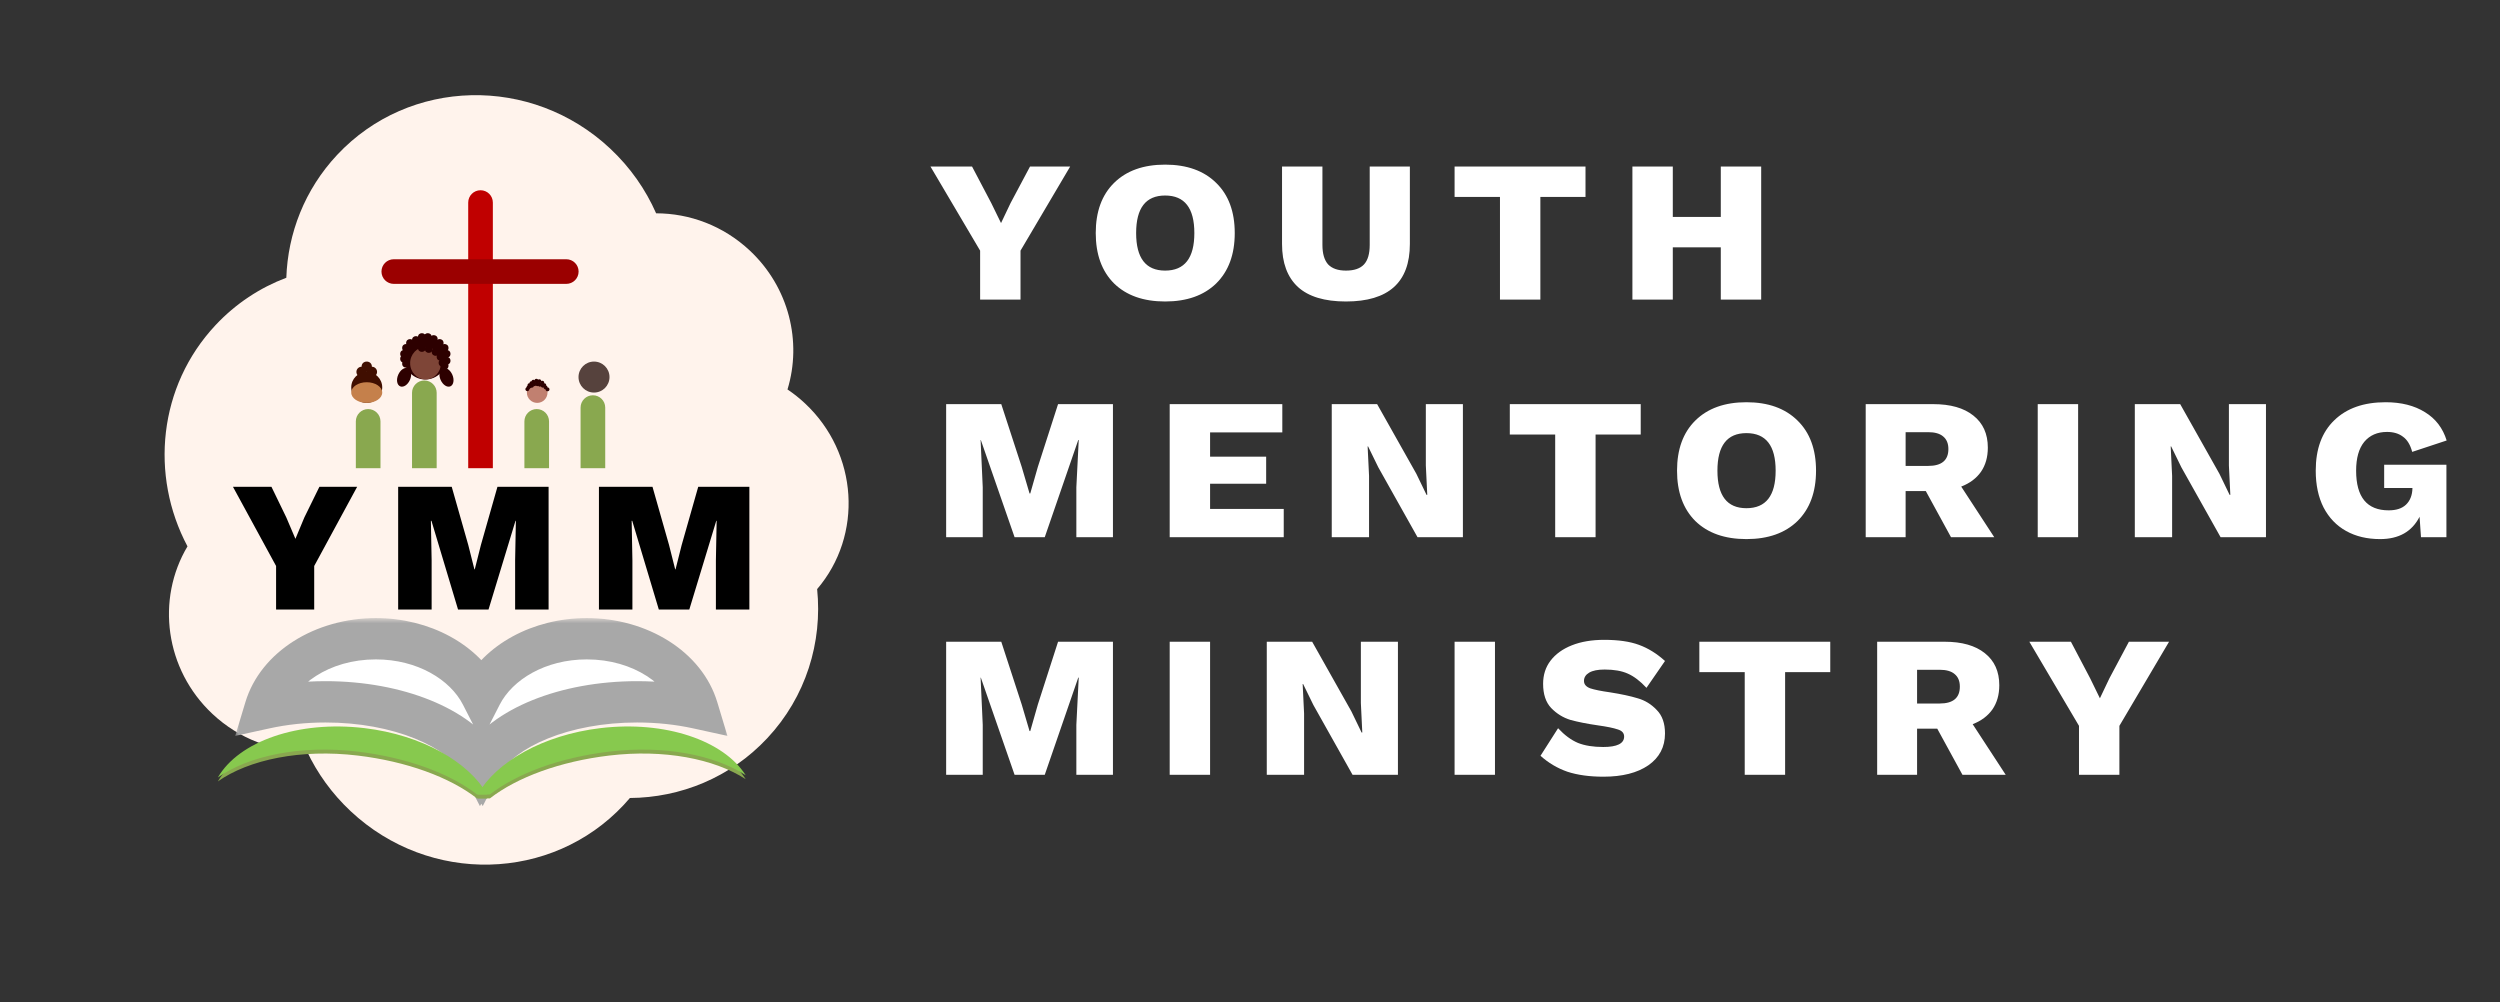 <svg width="242" height="97" viewBox="0 0 242 97" fill="none" xmlns="http://www.w3.org/2000/svg">
<rect x="0" y="0" width="242" height="97" fill="#333333" stroke="none"/>
<path fill-rule="evenodd" clip-rule="evenodd" d="M63.513 20.649C62.502 18.35 61.016 16.208 59.06 14.377C51.451 7.255 39.619 7.532 32.632 14.996C29.491 18.352 27.863 22.59 27.716 26.886C25.181 27.843 22.829 29.375 20.86 31.478C15.334 37.381 14.494 46.013 18.149 52.888C15.096 58.006 15.963 64.8 20.573 69.115C23.162 71.538 26.451 72.732 29.707 72.715C30.709 74.841 32.126 76.822 33.953 78.532C41.562 85.654 53.394 85.377 60.38 77.913C60.585 77.695 60.783 77.472 60.975 77.246C65.865 77.213 70.699 75.275 74.268 71.462C78.031 67.443 79.621 62.159 79.099 57.025C83.559 51.809 83.086 43.88 77.928 39.052C77.39 38.548 76.822 38.097 76.229 37.7C77.641 33.088 76.39 27.82 72.574 24.248C70.005 21.843 66.745 20.649 63.513 20.649Z" fill="#FFF3EC"/>
<path d="M45.323 19.608C45.323 18.949 45.857 18.415 46.516 18.415V18.415C47.174 18.415 47.708 18.949 47.708 19.608V45.323H45.323V19.608Z" fill="#C00000"/>
<path d="M39.884 38.024C39.884 37.365 40.418 36.831 41.077 36.831V36.831C41.736 36.831 42.27 37.365 42.27 38.024V45.323H39.884V38.024Z" fill="#89A84F"/>
<path d="M34.445 40.791C34.445 40.132 34.979 39.598 35.638 39.598V39.598C36.297 39.598 36.831 40.132 36.831 40.791V45.323H34.445V40.791Z" fill="#89A84F"/>
<path d="M56.2 39.455C56.2 38.796 56.734 38.262 57.393 38.262V38.262C58.052 38.262 58.586 38.796 58.586 39.455V45.323H56.2V39.455Z" fill="#89A84F"/>
<path d="M50.762 40.791C50.762 40.132 51.296 39.598 51.954 39.598V39.598C52.613 39.598 53.147 40.132 53.147 40.791V45.323H50.762V40.791Z" fill="#89A84F"/>
<path d="M54.817 27.48C55.475 27.48 56.009 26.946 56.009 26.287V26.287C56.009 25.629 55.475 25.095 54.817 25.095H38.119C37.46 25.095 36.926 25.629 36.926 26.287V26.287C36.926 26.946 37.46 27.48 38.119 27.48H54.817Z" fill="#9B0000"/>
<path fill-rule="evenodd" clip-rule="evenodd" d="M46.593 75.256C46.591 75.259 46.589 75.263 46.588 75.266C44.48 71.783 38.529 69.273 31.517 69.273C29.451 69.273 27.477 69.49 25.667 69.887C26.829 66.031 31.186 63.166 36.383 63.166C40.999 63.166 44.952 65.426 46.593 68.633C48.234 65.426 52.187 63.166 56.802 63.166C61.999 63.166 66.356 66.031 67.519 69.887C65.708 69.49 63.735 69.273 61.669 69.273C54.657 69.273 48.705 71.783 46.598 75.266C46.596 75.263 46.595 75.259 46.593 75.256Z" fill="#BEB6B6"/>
<mask id="path-9-outside-1" maskUnits="userSpaceOnUse" x="22.667" y="59.83" width="48" height="19" fill="black">
<rect fill="white" x="22.667" y="59.83" width="48" height="19"/>
<path fill-rule="evenodd" clip-rule="evenodd" d="M46.593 73.92C46.591 73.923 46.589 73.927 46.588 73.93C44.48 70.447 38.529 67.937 31.517 67.937C29.451 67.937 27.477 68.155 25.667 68.551C26.829 64.695 31.186 61.83 36.383 61.83C40.999 61.83 44.952 64.09 46.593 67.297C48.234 64.09 52.187 61.83 56.802 61.83C61.999 61.83 66.356 64.695 67.519 68.551C65.708 68.155 63.735 67.937 61.669 67.937C54.657 67.937 48.705 70.447 46.598 73.93C46.596 73.927 46.595 73.923 46.593 73.92Z"/>
</mask>
<path fill-rule="evenodd" clip-rule="evenodd" d="M46.593 73.92C46.591 73.923 46.589 73.927 46.588 73.93C44.48 70.447 38.529 67.937 31.517 67.937C29.451 67.937 27.477 68.155 25.667 68.551C26.829 64.695 31.186 61.83 36.383 61.83C40.999 61.83 44.952 64.09 46.593 67.297C48.234 64.09 52.187 61.83 56.802 61.83C61.999 61.83 66.356 64.695 67.519 68.551C65.708 68.155 63.735 67.937 61.669 67.937C54.657 67.937 48.705 70.447 46.598 73.93C46.596 73.927 46.595 73.923 46.593 73.92Z" fill="white"/>
<path d="M46.588 73.93L44.876 74.965L46.73 78.03L48.367 74.844L46.588 73.93ZM46.593 73.92L48.373 73.008L46.592 69.53L44.812 73.009L46.593 73.92ZM25.667 68.551L23.752 67.974L22.77 71.233L26.095 70.505L25.667 68.551ZM46.593 67.297L44.812 68.208L46.593 71.687L48.373 68.208L46.593 67.297ZM67.519 68.551L67.091 70.505L70.416 71.233L69.434 67.974L67.519 68.551ZM46.598 73.93L44.819 74.844L46.455 78.03L48.309 74.965L46.598 73.93ZM48.367 74.844C48.369 74.84 48.371 74.835 48.373 74.831L44.812 73.009C44.811 73.011 44.81 73.014 44.809 73.016L48.367 74.844ZM31.517 69.937C34.795 69.937 37.778 70.525 40.142 71.481C42.541 72.452 44.126 73.726 44.876 74.965L48.299 72.895C46.942 70.651 44.498 68.929 41.642 67.773C38.75 66.603 35.251 65.937 31.517 65.937V69.937ZM26.095 70.505C27.76 70.14 29.59 69.937 31.517 69.937V65.937C29.312 65.937 27.195 66.169 25.239 66.597L26.095 70.505ZM36.383 59.83C30.556 59.83 25.235 63.054 23.752 67.974L27.582 69.128C28.424 66.337 31.816 63.83 36.383 63.83V59.83ZM48.373 66.386C46.323 62.379 41.589 59.83 36.383 59.83V63.83C40.409 63.83 43.581 65.802 44.812 68.208L48.373 66.386ZM48.373 68.208C49.605 65.802 52.777 63.83 56.802 63.83V59.83C51.597 59.83 46.863 62.379 44.812 66.386L48.373 68.208ZM56.802 63.83C61.37 63.83 64.762 66.337 65.604 69.128L69.434 67.974C67.95 63.054 62.629 59.83 56.802 59.83V63.83ZM67.947 66.597C65.991 66.169 63.874 65.937 61.669 65.937V69.937C63.596 69.937 65.426 70.14 67.091 70.505L67.947 66.597ZM61.669 65.937C57.935 65.937 54.436 66.603 51.544 67.773C48.688 68.929 46.244 70.652 44.887 72.895L48.309 74.965C49.059 73.726 50.645 72.452 53.044 71.481C55.408 70.525 58.391 69.937 61.669 69.937V65.937ZM48.377 73.017C48.376 73.014 48.375 73.012 48.373 73.008L44.813 74.831C44.814 74.835 44.817 74.839 44.819 74.844L48.377 73.017Z" fill="#A8A8A8" mask="url(#path-9-outside-1)"/>
<path fill-rule="evenodd" clip-rule="evenodd" d="M34.633 73.139C29.127 72.478 24.09 73.526 21.087 75.644C23.103 72.157 28.862 70.093 35.294 70.865C40.836 71.53 45.353 74.118 47.175 77.288H46.176C43.528 75.229 39.356 73.705 34.633 73.139Z" fill="#89A84F"/>
<path fill-rule="evenodd" clip-rule="evenodd" d="M58.961 73.139C64.274 72.501 69.15 73.455 72.183 75.425C70.057 72.071 64.406 70.11 58.11 70.865C52.568 71.53 48.05 74.118 46.229 77.288H47.419C50.066 75.229 54.238 73.705 58.961 73.139Z" fill="#89A84F"/>
<path fill-rule="evenodd" clip-rule="evenodd" d="M34.633 72.757C29.127 72.096 24.09 73.144 21.087 75.262C23.103 71.775 28.861 69.712 35.293 70.484C40.835 71.149 45.353 73.736 47.174 76.906H46.175C43.528 74.848 39.356 73.324 34.633 72.757Z" fill="#87C94E"/>
<path fill-rule="evenodd" clip-rule="evenodd" d="M58.961 72.757C64.274 72.119 69.15 73.073 72.183 75.043C70.057 71.689 64.406 69.728 58.11 70.484C52.568 71.149 48.05 73.736 46.229 76.906H47.419C50.066 74.848 54.238 73.324 58.961 72.757Z" fill="#87C94E"/>
<circle cx="35.5" cy="37.5" r="1.5" fill="#400E00"/>
<circle cx="35.5" cy="35.5" r="0.5" fill="#400E00"/>
<path d="M35.5 37C35.5 37.276 35.276 37.5 35 37.5C34.724 37.5 34.5 37.276 34.5 37C34.5 36.724 34.724 36.5 35 36.5C35.276 36.5 35.5 36.724 35.5 37Z" fill="#400E00"/>
<path d="M36.5 37C36.5 37.276 36.276 37.5 36 37.5C35.724 37.5 35.5 37.276 35.5 37C35.5 36.724 35.724 36.5 36 36.5C36.276 36.5 36.5 36.724 36.5 37Z" fill="#400E00"/>
<path d="M36.5 36C36.5 36.276 36.276 36.5 36 36.5C35.724 36.5 35.5 36.276 35.5 36C35.5 35.724 35.724 35.5 36 35.5C36.276 35.5 36.5 35.724 36.5 36Z" fill="#400E00"/>
<path d="M35.5 36C35.5 36.276 35.276 36.5 35 36.5C34.724 36.5 34.5 36.276 34.5 36C34.5 35.724 34.724 35.5 35 35.5C35.276 35.5 35.5 35.724 35.5 36Z" fill="#400E00"/>
<path d="M36 36.5C36 36.776 35.776 37 35.5 37C35.224 37 35 36.776 35 36.5C35 36.224 35.224 36 35.5 36C35.776 36 36 36.224 36 36.5Z" fill="#400E00"/>
<circle cx="41.172" cy="34.684" r="2.051" fill="#2D0000"/>
<ellipse cx="41.194" cy="35.157" rx="1.493" ry="1.571" fill="#7E4537"/>
<circle cx="52" cy="38" r="1" fill="#C18070"/>
<ellipse cx="43.218" cy="36.522" rx="0.62" ry="0.954" transform="rotate(-23.464 43.218 36.522)" fill="#2D0000"/>
<ellipse rx="0.62" ry="0.954" transform="matrix(-0.917 -0.398 -0.398 0.917 39.116 36.522)" fill="#2D0000"/>
<circle cx="57.5" cy="36.5" r="1.5" fill="#56423D"/>
<circle cx="39.312" cy="35.209" r="0.382" fill="#2D0000"/>
<circle cx="39.121" cy="34.732" r="0.382" fill="#2D0000"/>
<circle cx="39.121" cy="34.255" r="0.382" fill="#2D0000"/>
<circle cx="39.312" cy="33.682" r="0.382" fill="#2D0000"/>
<circle cx="39.694" cy="33.205" r="0.382" fill="#2D0000"/>
<circle cx="40.266" cy="32.919" r="0.382" fill="#2D0000"/>
<circle cx="40.839" cy="32.633" r="0.382" fill="#2D0000"/>
<circle cx="41.411" cy="32.633" r="0.382" fill="#2D0000"/>
<circle cx="41.984" cy="32.823" r="0.382" fill="#2D0000"/>
<circle cx="42.556" cy="33.205" r="0.382" fill="#2D0000"/>
<circle cx="43.033" cy="33.682" r="0.382" fill="#2D0000"/>
<circle cx="43.224" cy="34.255" r="0.382" fill="#2D0000"/>
<circle cx="43.224" cy="34.922" r="0.382" fill="#2D0000"/>
<circle cx="43.033" cy="35.4" r="0.382" fill="#2D0000"/>
<circle cx="40.839" cy="33.682" r="0.382" fill="#2D0000"/>
<circle cx="41.506" cy="33.778" r="0.382" fill="#2D0000"/>
<circle cx="42.174" cy="34.064" r="0.382" fill="#2D0000"/>
<circle cx="42.651" cy="34.541" r="0.382" fill="#2D0000"/>
<circle cx="42.842" cy="35.113" r="0.382" fill="#2D0000"/>
<path d="M30.415 54.788V59H26.725V54.788L22.549 47.12H26.275L27.715 50.09L28.597 52.16L29.461 50.09L30.919 47.12H34.573L30.415 54.788ZM53.104 59H49.864V54.248L49.936 50.414H49.9L47.29 59H44.338L41.764 50.414H41.71L41.782 54.248V59H38.542V47.12H43.726L45.328 52.754L45.922 55.112H45.958L46.552 52.754L48.154 47.12H53.104V59ZM72.539 59H69.299V54.248L69.371 50.414H69.335L66.725 59H63.773L61.199 50.414H61.145L61.217 54.248V59H57.977V47.12H63.161L64.763 52.754L65.357 55.112H65.393L65.987 52.754L67.589 47.12H72.539V59Z" fill="black"/>
<path d="M98.786 24.262V29H94.876V24.262L90.069 16.12H94.094L95.957 19.662L96.9 21.594L97.82 19.662L99.706 16.12H103.593L98.786 24.262ZM112.784 15.936C114.884 15.936 116.533 16.526 117.729 17.707C118.925 18.872 119.523 20.49 119.523 22.56C119.523 24.63 118.925 26.255 117.729 27.436C116.533 28.601 114.884 29.184 112.784 29.184C110.683 29.184 109.035 28.601 107.839 27.436C106.658 26.255 106.068 24.63 106.068 22.56C106.068 20.49 106.658 18.872 107.839 17.707C109.035 16.526 110.683 15.936 112.784 15.936ZM112.784 18.926C110.913 18.926 109.978 20.137 109.978 22.56C109.978 24.983 110.913 26.194 112.784 26.194C114.67 26.194 115.613 24.983 115.613 22.56C115.613 20.137 114.67 18.926 112.784 18.926ZM136.475 23.618C136.475 27.329 134.412 29.184 130.288 29.184C128.218 29.184 126.669 28.716 125.642 27.781C124.614 26.83 124.101 25.443 124.101 23.618V16.12H128.011V23.71C128.011 24.553 128.195 25.182 128.563 25.596C128.946 25.995 129.521 26.194 130.288 26.194C131.085 26.194 131.668 25.995 132.036 25.596C132.404 25.197 132.588 24.569 132.588 23.71V16.12H136.475V23.618ZM153.477 19.064H149.107V29H145.197V19.064H140.804V16.12H153.477V19.064ZM170.483 16.12V29H166.573V23.94H161.927V29H158.017V16.12H161.927V20.996H166.573V16.12H170.483ZM91.587 39.12H96.923L98.901 45.192L99.66 47.768H99.729L100.465 45.192L102.42 39.12H107.733V52H104.191V47.17L104.421 42.593H104.375L101.132 52H98.211L94.945 42.593H94.922L95.129 47.17V52H91.587V39.12ZM124.266 49.263V52H113.226V39.12H124.128V41.857H117.136V44.203H122.564V46.825H117.136V49.263H124.266ZM141.609 52H137.216L133.421 45.238L132.432 43.214H132.386L132.524 46.066V52H128.913V39.12H133.306L137.101 45.859L138.09 47.906H138.159L138.021 45.054V39.12H141.609V52ZM158.822 42.064H154.452V52H150.542V42.064H146.149V39.12H158.822V42.064ZM169.053 38.936C171.153 38.936 172.802 39.526 173.998 40.707C175.194 41.872 175.792 43.49 175.792 45.56C175.792 47.63 175.194 49.255 173.998 50.436C172.802 51.601 171.153 52.184 169.053 52.184C166.952 52.184 165.304 51.601 164.108 50.436C162.927 49.255 162.337 47.63 162.337 45.56C162.337 43.49 162.927 41.872 164.108 40.707C165.304 39.526 166.952 38.936 169.053 38.936ZM169.053 41.926C167.182 41.926 166.247 43.137 166.247 45.56C166.247 47.983 167.182 49.194 169.053 49.194C170.939 49.194 171.882 47.983 171.882 45.56C171.882 43.137 170.939 41.926 169.053 41.926ZM186.419 47.538H184.464V52H180.6V39.12H187.132C188.803 39.12 190.099 39.488 191.019 40.224C191.954 40.96 192.422 41.995 192.422 43.329C192.422 44.249 192.199 45.031 191.755 45.675C191.31 46.304 190.674 46.779 189.846 47.101L193.043 52H188.857L186.419 47.538ZM184.464 45.1H186.649C187.952 45.1 188.604 44.556 188.604 43.467C188.604 42.93 188.435 42.524 188.098 42.248C187.776 41.972 187.293 41.834 186.649 41.834H184.464V45.1ZM201.162 52H197.252V39.12H201.162V52ZM219.346 52H214.953L211.158 45.238L210.169 43.214H210.123L210.261 46.066V52H206.65V39.12H211.043L214.838 45.859L215.827 47.906H215.896L215.758 45.054V39.12H219.346V52ZM230.787 44.985H236.813V52H234.352L234.214 50.022C233.478 51.463 232.205 52.184 230.396 52.184C229.138 52.184 228.042 51.923 227.107 51.402C226.171 50.881 225.443 50.122 224.922 49.125C224.416 48.128 224.163 46.94 224.163 45.56C224.163 43.459 224.761 41.834 225.957 40.684C227.153 39.519 228.809 38.936 230.925 38.936C232.443 38.936 233.715 39.258 234.743 39.902C235.77 40.531 236.468 41.443 236.836 42.639L233.501 43.743C233.317 43.053 233.018 42.562 232.604 42.271C232.205 41.964 231.691 41.811 231.063 41.811C230.127 41.811 229.391 42.133 228.855 42.777C228.333 43.421 228.073 44.349 228.073 45.56C228.073 48.121 229.123 49.401 231.224 49.401C231.96 49.401 232.519 49.217 232.903 48.849C233.301 48.466 233.508 47.937 233.524 47.262V47.239H230.787V44.985ZM91.587 62.12H96.923L98.901 68.192L99.66 70.768H99.729L100.465 68.192L102.42 62.12H107.733V75H104.191V70.17L104.421 65.593H104.375L101.132 75H98.211L94.945 65.593H94.922L95.129 70.17V75H91.587V62.12ZM117.136 75H113.226V62.12H117.136V75ZM135.32 75H130.927L127.132 68.238L126.143 66.214H126.097L126.235 69.066V75H122.624V62.12H127.017L130.812 68.859L131.801 70.906H131.87L131.732 68.054V62.12H135.32V75ZM144.713 75H140.803V62.12H144.713V75ZM155.284 61.936C156.649 61.936 157.768 62.097 158.642 62.419C159.531 62.741 160.375 63.262 161.172 63.983L159.378 66.582C158.765 65.923 158.159 65.463 157.561 65.202C156.978 64.941 156.235 64.811 155.33 64.811C154.671 64.811 154.172 64.911 153.835 65.11C153.498 65.309 153.329 65.578 153.329 65.915C153.329 66.237 153.528 66.475 153.927 66.628C154.341 66.766 154.985 66.896 155.859 67.019C156.932 67.188 157.822 67.379 158.527 67.594C159.232 67.793 159.846 68.169 160.367 68.721C160.904 69.258 161.172 70.017 161.172 70.998C161.172 72.301 160.635 73.329 159.562 74.08C158.489 74.816 157.04 75.184 155.215 75.184C153.866 75.184 152.7 75.023 151.719 74.701C150.753 74.364 149.887 73.85 149.12 73.16L150.822 70.492C151.451 71.167 152.095 71.642 152.754 71.918C153.413 72.179 154.226 72.309 155.192 72.309C156.541 72.309 157.216 71.972 157.216 71.297C157.216 70.96 157.009 70.73 156.595 70.607C156.196 70.469 155.56 70.339 154.686 70.216C153.628 70.063 152.739 69.886 152.018 69.687C151.313 69.472 150.692 69.089 150.155 68.537C149.634 67.985 149.373 67.203 149.373 66.191C149.373 65.332 149.611 64.589 150.086 63.96C150.577 63.316 151.267 62.818 152.156 62.465C153.045 62.112 154.088 61.936 155.284 61.936ZM177.169 65.064H172.799V75H168.889V65.064H164.496V62.12H177.169V65.064ZM187.528 70.538H185.573V75H181.709V62.12H188.241C189.913 62.12 191.208 62.488 192.128 63.224C193.064 63.96 193.531 64.995 193.531 66.329C193.531 67.249 193.309 68.031 192.864 68.675C192.42 69.304 191.783 69.779 190.955 70.101L194.152 75H189.966L187.528 70.538ZM185.573 68.1H187.758C189.062 68.1 189.713 67.556 189.713 66.467C189.713 65.93 189.545 65.524 189.207 65.248C188.885 64.972 188.402 64.834 187.758 64.834H185.573V68.1ZM205.157 70.262V75H201.247V70.262L196.44 62.12H200.465L202.328 65.662L203.271 67.594L204.191 65.662L206.077 62.12H209.964L205.157 70.262Z" fill="white"/>
<path d="M52.809 37.691C52.809 37.796 52.895 37.881 53 37.881C53.105 37.881 53.191 37.796 53.191 37.691C53.191 37.585 53.105 37.5 53 37.5C52.895 37.5 52.809 37.585 52.809 37.691Z" fill="#2D0000"/>
<path d="M50.857 37.676C50.857 37.781 50.942 37.866 51.047 37.866C51.153 37.866 51.238 37.781 51.238 37.676C51.238 37.571 51.153 37.485 51.047 37.485C50.942 37.485 50.857 37.571 50.857 37.676Z" fill="#2D0000"/>
<path d="M52.619 37.5C52.619 37.605 52.704 37.691 52.809 37.691C52.915 37.691 53 37.605 53 37.5C53 37.395 52.915 37.31 52.809 37.31C52.704 37.31 52.619 37.395 52.619 37.5Z" fill="#2D0000"/>
<circle r="0.19" transform="matrix(-1 0 0 1 52.684 37.286)" fill="#2D0000"/>
<circle r="0.19" transform="matrix(-1 0 0 1 52.493 37.048)" fill="#2D0000"/>
<circle r="0.19" transform="matrix(-1 0 0 1 52.208 36.905)" fill="#2D0000"/>
<circle r="0.19" transform="matrix(-1 0 0 1 51.922 36.857)" fill="#2D0000"/>
<circle r="0.19" transform="matrix(-1 0 0 1 51.969 36.952)" fill="#2D0000"/>
<circle r="0.19" transform="matrix(-1 0 0 1 51.635 36.952)" fill="#2D0000"/>
<circle r="0.19" transform="matrix(-1 0 0 1 51.445 37.095)" fill="#2D0000"/>
<circle r="0.19" transform="matrix(-1 0 0 1 51.254 37.286)" fill="#2D0000"/>
<path d="M50.969 37.5C50.969 37.605 51.054 37.691 51.16 37.691C51.265 37.691 51.35 37.605 51.35 37.5C51.35 37.395 51.265 37.31 51.16 37.31C51.054 37.31 50.969 37.395 50.969 37.5Z" fill="#2D0000"/>
<path d="M51.119 37.381C51.119 37.486 51.204 37.572 51.309 37.572C51.415 37.572 51.5 37.486 51.5 37.381C51.5 37.276 51.415 37.191 51.309 37.191C51.204 37.191 51.119 37.276 51.119 37.381Z" fill="#2D0000"/>
<circle r="0.19" transform="matrix(-1 0 0 1 52.541 37.333)" fill="#2D0000"/>
<circle r="0.19" transform="matrix(-1 0 0 1 52.255 37.238)" fill="#2D0000"/>
<circle r="0.19" transform="matrix(-1 0 0 1 52.017 37.19)" fill="#2D0000"/>
<circle r="0.19" transform="matrix(-1 0 0 1 51.731 37.19)" fill="#2D0000"/>
<circle r="0.19" transform="matrix(-1 0 0 1 51.493 37.333)" fill="#2D0000"/>
<ellipse cx="35.5" cy="38" rx="1.5" ry="1" fill="#C5804B"/>
</svg>
